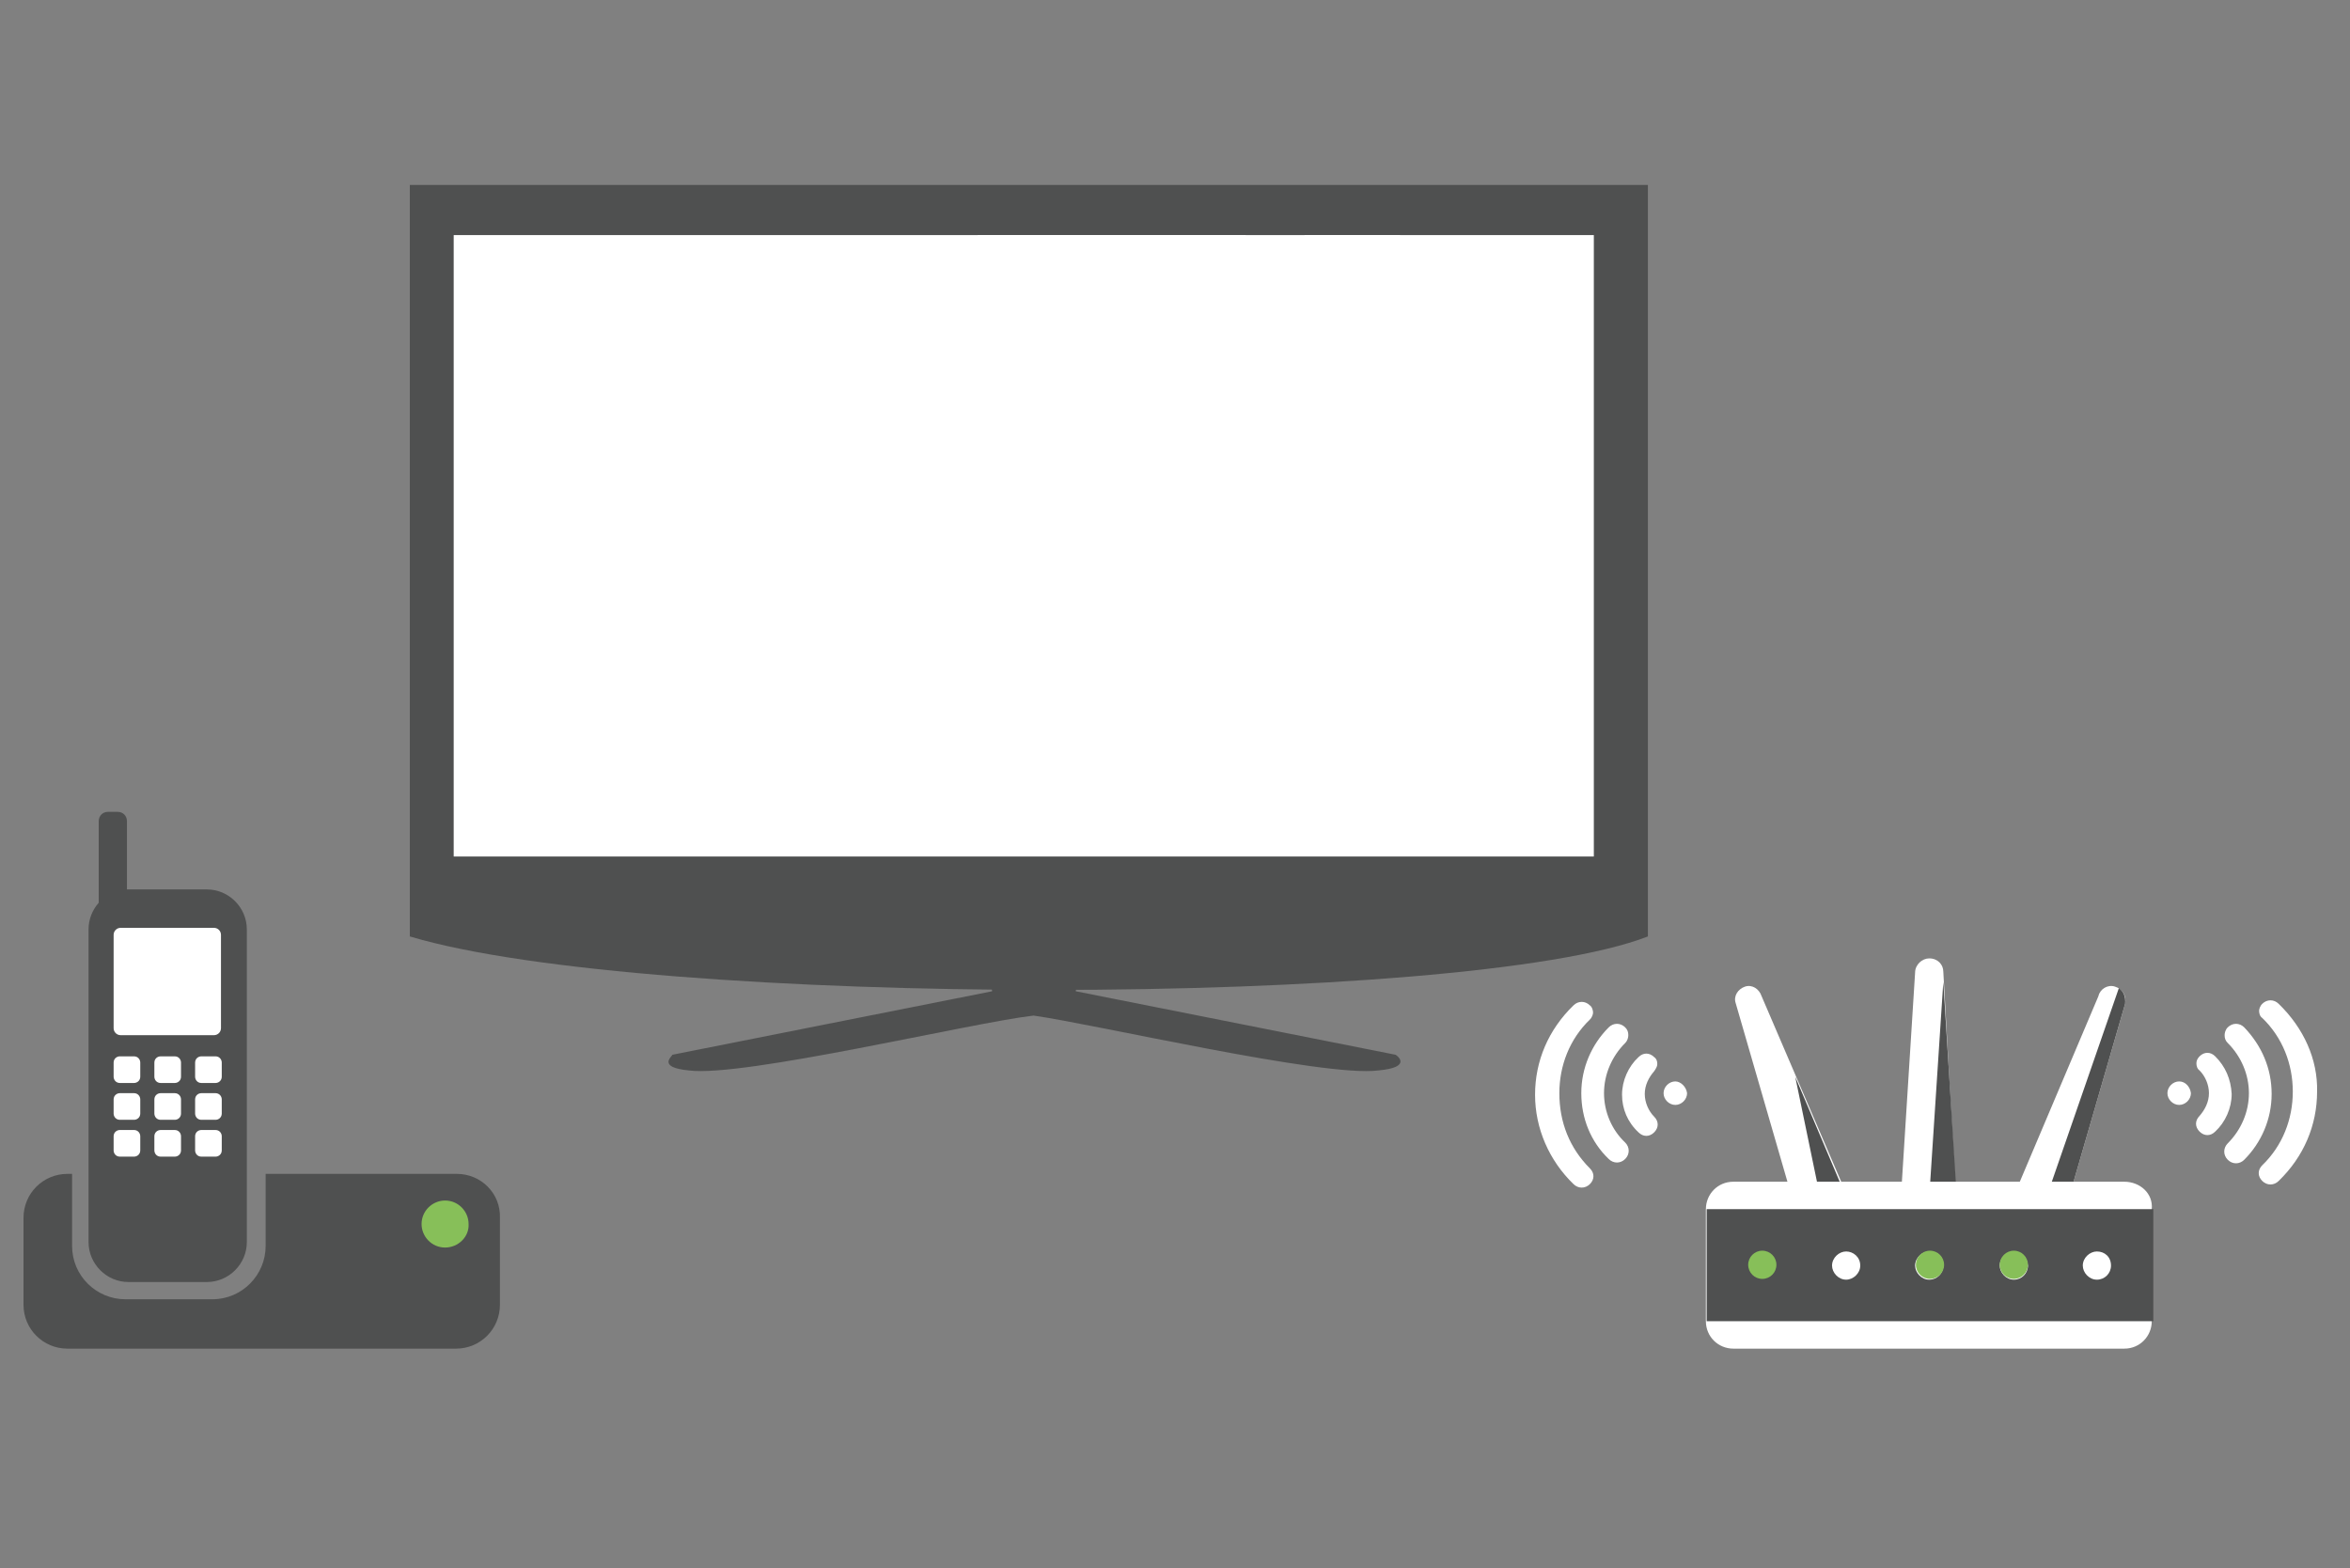 <?xml version="1.0" encoding="utf-8"?>
<!-- Generator: Adobe Illustrator 19.1.0, SVG Export Plug-In . SVG Version: 6.00 Build 0)  -->
<svg version="1.1" id="Layer_1" xmlns="http://www.w3.org/2000/svg" xmlns:xlink="http://www.w3.org/1999/xlink" x="0px" y="0px"
	 viewBox="-245 206.9 299.9 200.1" style="enable-background:new -245 206.9 299.9 200.1;" xml:space="preserve">
<rect x="-245" y="206.9" width="299.9" height="200.1" fill="#808080" stroke="none"/>
<style type="text/css">
	.st0{fill:#FFFFFF;}
	.st1{fill:#4F5050;}
	.st2{fill:#87BF59;}
	.st3{fill:#BCBEC0;}
</style>
<g>
	<path class="st0" d="M24.9,332.8c-0.9-0.3-1.9,0.3-2.1,1.2L12,359.5c-0.3,0.9,2.1,1.5,3.1,1.8c0.9,0.3,3.8-0.8,4-1.8l7.1-24.5
		C26.4,334,25.9,333.1,24.9,332.8z M1.2,329.2c-0.9,0-1.8,0.8-1.8,1.8l-1.8,28.5c0,0.9,2.6,1.8,3.5,1.8s3.5-0.8,3.5-1.8L3,330.9
		C3,330,2.3,329.2,1.2,329.2z M-20.2,334c-0.3-0.9-1.2-1.5-2.1-1.2s-1.5,1.2-1.2,2.1l7.1,24.5c0.3,0.9,3.2,2,4,1.8
		c0.9-0.3,3.4-0.8,3.1-1.8L-20.2,334z"/>
	<path class="st1" d="M-9.5,359.4l-6.4-15.1l3.5,16.9C-11.4,360.9-9.2,360.3-9.5,359.4z"/>
	<path class="st1" d="M1.1,361.2L1.1,361.2c1,0,3.6-0.8,3.6-1.8l-1.7-27.2L1.1,361.2z"/>
	<path class="st1" d="M25.4,333l-9.8,28.3c1.2-0.1,3.3-0.9,3.5-1.8l7.1-24.5C26.3,334.1,26,333.4,25.4,333z"/>
	<path class="st0" d="M26.1,357.7h-49.9c-2,0-3.5,1.6-3.5,3.5v14.3c0,2,1.6,3.5,3.5,3.5h49.9c2,0,3.5-1.6,3.5-3.5v-14.3
		C29.8,359.2,28.1,357.7,26.1,357.7z"/>
	<rect x="-27.2" y="361.2" class="st1" width="57" height="14.3"/>
	<path class="st0" d="M-9.4,366.6c-0.9,0-1.8,0.8-1.8,1.8c0,0.9,0.8,1.8,1.8,1.8c0.9,0,1.8-0.8,1.8-1.8
		C-7.6,367.3-8.5,366.6-9.4,366.6z M1.2,366.6c-0.9,0-1.8,0.8-1.8,1.8c0,0.9,0.8,1.8,1.8,1.8s1.8-0.8,1.8-1.8
		C3,367.3,2.3,366.6,1.2,366.6z M12,366.6c-0.9,0-1.8,0.8-1.8,1.8c0,0.9,0.8,1.8,1.8,1.8s1.8-0.8,1.8-1.8
		C13.7,367.3,12.9,366.6,12,366.6z M22.6,366.6c-0.9,0-1.8,0.8-1.8,1.8c0,0.9,0.8,1.8,1.8,1.8s1.8-0.8,1.8-1.8
		C24.4,367.3,23.6,366.6,22.6,366.6z"/>
	<circle class="st2" cx="-20.1" cy="368.3" r="1.8"/>
	<circle class="st2" cx="1.3" cy="368.3" r="1.8"/>
	<circle class="st2" cx="12" cy="368.3" r="1.8"/>
	<path class="st0" d="M45.8,335c-0.6-0.6-1.5-0.6-2.1,0c-0.3,0.3-0.4,0.7-0.4,0.9c0,0.3,0.1,0.7,0.4,0.9c2.6,2.5,3.9,5.9,3.9,9.4
		c0,3.5-1.3,6.9-3.9,9.4c-0.6,0.6-0.6,1.4,0,2c0.6,0.6,1.5,0.6,2.1,0c3.2-3.1,4.9-7.1,4.9-11.4C50.8,342.1,49,338.1,45.8,335z"/>
	<path class="st0" d="M33.1,344.9c-0.8,0-1.5,0.7-1.5,1.5c0,0.8,0.7,1.5,1.5,1.5c0.8,0,1.5-0.7,1.5-1.5
		C34.5,345.6,33.9,344.9,33.1,344.9z M41.4,338c-0.6-0.6-1.5-0.6-2.1,0c-0.3,0.3-0.4,0.7-0.4,1c0,0.4,0.1,0.7,0.4,1
		c1.7,1.7,2.7,4,2.7,6.4s-1,4.7-2.7,6.4c-0.6,0.6-0.6,1.5,0,2.1c0.6,0.6,1.5,0.6,2.1,0c2.2-2.2,3.5-5.2,3.5-8.4
		C44.9,343.2,43.6,340.3,41.4,338z M37.7,341.7c-0.6-0.6-1.4-0.6-2,0c-0.3,0.3-0.4,0.6-0.4,0.9s0.1,0.7,0.4,0.9
		c0.7,0.7,1.2,1.8,1.2,2.9c0,1.1-0.5,2.1-1.2,2.9c-0.6,0.6-0.6,1.4,0,2c0.6,0.6,1.4,0.6,2,0c1.3-1.2,2.1-3,2.1-4.8
		C39.7,344.6,39,343,37.7,341.7z"/>
	<path class="st0" d="M-46,346.4c0-3.5,1.3-6.9,3.9-9.4c0.3-0.3,0.4-0.7,0.4-0.9s-0.1-0.7-0.4-0.9c-0.6-0.6-1.5-0.6-2.1,0
		c-3.2,3.1-4.9,7.1-4.9,11.4s1.8,8.4,4.9,11.4c0.6,0.6,1.5,0.6,2.1,0c0.6-0.6,0.6-1.4,0-2C-44.7,353.4-46,350.1-46,346.4z"/>
	<path class="st0" d="M-31.2,344.9c-0.8,0-1.5,0.7-1.5,1.5c0,0.8,0.7,1.5,1.5,1.5c0.8,0,1.5-0.7,1.5-1.5
		C-29.8,345.6-30.5,344.9-31.2,344.9z M-40.3,346.4c0-2.4,1-4.7,2.7-6.4c0.3-0.3,0.4-0.7,0.4-1c0-0.4-0.1-0.7-0.4-1
		c-0.6-0.6-1.5-0.6-2.1,0c-2.2,2.2-3.5,5.2-3.5,8.4c0,3.2,1.2,6.2,3.5,8.4c0.6,0.6,1.5,0.6,2.1,0c0.6-0.6,0.6-1.5,0-2.1
		C-39.3,351.1-40.3,348.8-40.3,346.4z M-33.5,342.7c0-0.4-0.1-0.7-0.4-0.9c-0.6-0.6-1.4-0.6-2,0c-1.3,1.2-2.1,3-2.1,4.8
		c0,1.8,0.7,3.5,2.1,4.8c0.6,0.6,1.4,0.6,2,0c0.6-0.6,0.6-1.4,0-2c-0.7-0.7-1.2-1.8-1.2-2.9c0-1.1,0.5-2.1,1.2-2.9
		C-33.7,343.3-33.5,343-33.5,342.7z"/>
</g>
<g>
	<g>
		<path class="st3" d="M-182.8,317.5c0,0.4-0.4,0.7-0.7,0.7s-0.7-0.4-0.7-0.7c0-0.4,0.4-0.7,0.7-0.7
			C-183.4,316.8-182.8,317.1-182.8,317.5"/>
		<path class="st3" d="M-179.8,317.5c0,0.4-0.4,0.7-0.7,0.7c-0.4,0-0.7-0.4-0.7-0.7c0-0.4,0.4-0.7,0.7-0.7
			C-180.1,316.8-179.8,317.1-179.8,317.5"/>
		<path class="st3" d="M-176.7,317.5c0,0.4-0.4,0.7-0.7,0.7c-0.4,0-0.7-0.4-0.7-0.7c0-0.4,0.4-0.7,0.7-0.7
			C-176.9,316.8-176.7,317.1-176.7,317.5"/>
		<path class="st1" d="M-34.7,326.4c-23.4,9.1-127.6,9.1-158,0v-95.9h158V326.4z"/>
		<rect x="-187.1" y="236.9" class="st0" width="145.5" height="79.3"/>
		<path class="st1" d="M-66.9,341.5l-40.8-8.1v-2.5h-3.9h-2.9h-3.9v2.5l-40.8,8.1c0,0.2-2,1.6,2.1,2c7,0.9,36.1-6.1,44-7
			c7.9,1.1,37,7.9,44,7C-64.7,343.1-66.7,341.6-66.9,341.5z"/>
		<polygon class="st0" points="-113.8,316 -147.9,316 -120.2,236.9 -86,236.9 		"/>
		<polygon class="st0" points="-93.9,316 -106.1,316 -78.5,236.9 -66.3,236.9 		"/>
	</g>
</g>
<g>
	<rect x="-232.7" y="323.1" class="st0" width="18.4" height="36.1"/>
	<rect x="-192.5" y="359.3" class="st0" width="8.4" height="8.2"/>
	<rect x="-195.3" y="359.3" class="st2" width="11.3" height="8.2"/>
	<path class="st1" d="M-228.6,370.5h10c2.8,0,5.1-2.3,5.1-5.1v-39.9c0-2.8-2.3-5.1-5.1-5.1h-10.2v-8.7c0-0.7-0.5-1.2-1.2-1.2h-1.2
		c-0.7,0-1.2,0.5-1.2,1.2v10.4c-0.8,0.9-1.3,2.1-1.3,3.4v39.9C-233.7,368.2-231.4,370.5-228.6,370.5z M-221.9,353.7
		c0,0.5-0.4,0.8-0.8,0.8h-1.8c-0.5,0-0.8-0.4-0.8-0.8v-1.8c0-0.5,0.4-0.8,0.8-0.8h1.8c0.5,0,0.8,0.4,0.8,0.8V353.7z M-221.9,349
		c0,0.5-0.4,0.8-0.8,0.8h-1.8c-0.5,0-0.8-0.4-0.8-0.8v-1.8c0-0.5,0.4-0.8,0.8-0.8h1.8c0.5,0,0.8,0.4,0.8,0.8V349z M-221.9,344.3
		c0,0.5-0.4,0.8-0.8,0.8h-1.8c-0.5,0-0.8-0.4-0.8-0.8v-1.8c0-0.5,0.4-0.8,0.8-0.8h1.8c0.5,0,0.8,0.4,0.8,0.8V344.3z M-216.7,353.7
		c0,0.5-0.4,0.8-0.8,0.8h-1.8c-0.5,0-0.8-0.4-0.8-0.8v-1.8c0-0.5,0.4-0.8,0.8-0.8h1.8c0.5,0,0.8,0.4,0.8,0.8V353.7z M-216.7,349
		c0,0.5-0.4,0.8-0.8,0.8h-1.8c-0.5,0-0.8-0.4-0.8-0.8v-1.8c0-0.5,0.4-0.8,0.8-0.8h1.8c0.5,0,0.8,0.4,0.8,0.8V349z M-216.7,344.3
		c0,0.5-0.4,0.8-0.8,0.8h-1.8c-0.5,0-0.8-0.4-0.8-0.8v-1.8c0-0.5,0.4-0.8,0.8-0.8h1.8c0.5,0,0.8,0.4,0.8,0.8V344.3z M-230.5,326.2
		c0-0.5,0.4-0.9,0.9-0.9h11.9c0.5,0,0.9,0.4,0.9,0.9v11.9c0,0.5-0.4,0.9-0.9,0.9h-11.9c-0.5,0-0.9-0.4-0.9-0.9V326.2z M-230.5,342.5
		c0-0.5,0.4-0.8,0.8-0.8h1.8c0.5,0,0.8,0.4,0.8,0.8v1.8c0,0.5-0.4,0.8-0.8,0.8h-1.8c-0.5,0-0.8-0.4-0.8-0.8V342.5z M-230.5,347.2
		c0-0.5,0.4-0.8,0.8-0.8h1.8c0.5,0,0.8,0.4,0.8,0.8v1.8c0,0.5-0.4,0.8-0.8,0.8h-1.8c-0.5,0-0.8-0.4-0.8-0.8V347.2z M-230.5,351.9
		c0-0.5,0.4-0.8,0.8-0.8h1.8c0.5,0,0.8,0.4,0.8,0.8v1.8c0,0.5-0.4,0.8-0.8,0.8h-1.8c-0.5,0-0.8-0.4-0.8-0.8V351.9z M-186.7,356.7
		h-24.4v9.2c0,3.7-3,6.8-6.8,6.8H-229c-3.7,0-6.8-3-6.8-6.8v-9.2h-0.6c-3.1,0-5.6,2.5-5.6,5.6v11.1c0,3.1,2.5,5.6,5.6,5.6h49.6
		c3.1,0,5.6-2.5,5.6-5.6v-11.1C-181.1,359.2-183.6,356.7-186.7,356.7z M-188.2,366.1c-1.7,0-3-1.4-3-3c0-1.7,1.4-3,3-3
		c1.7,0,3,1.4,3,3C-185.1,364.7-186.5,366.1-188.2,366.1z"/>
</g>
</svg>
